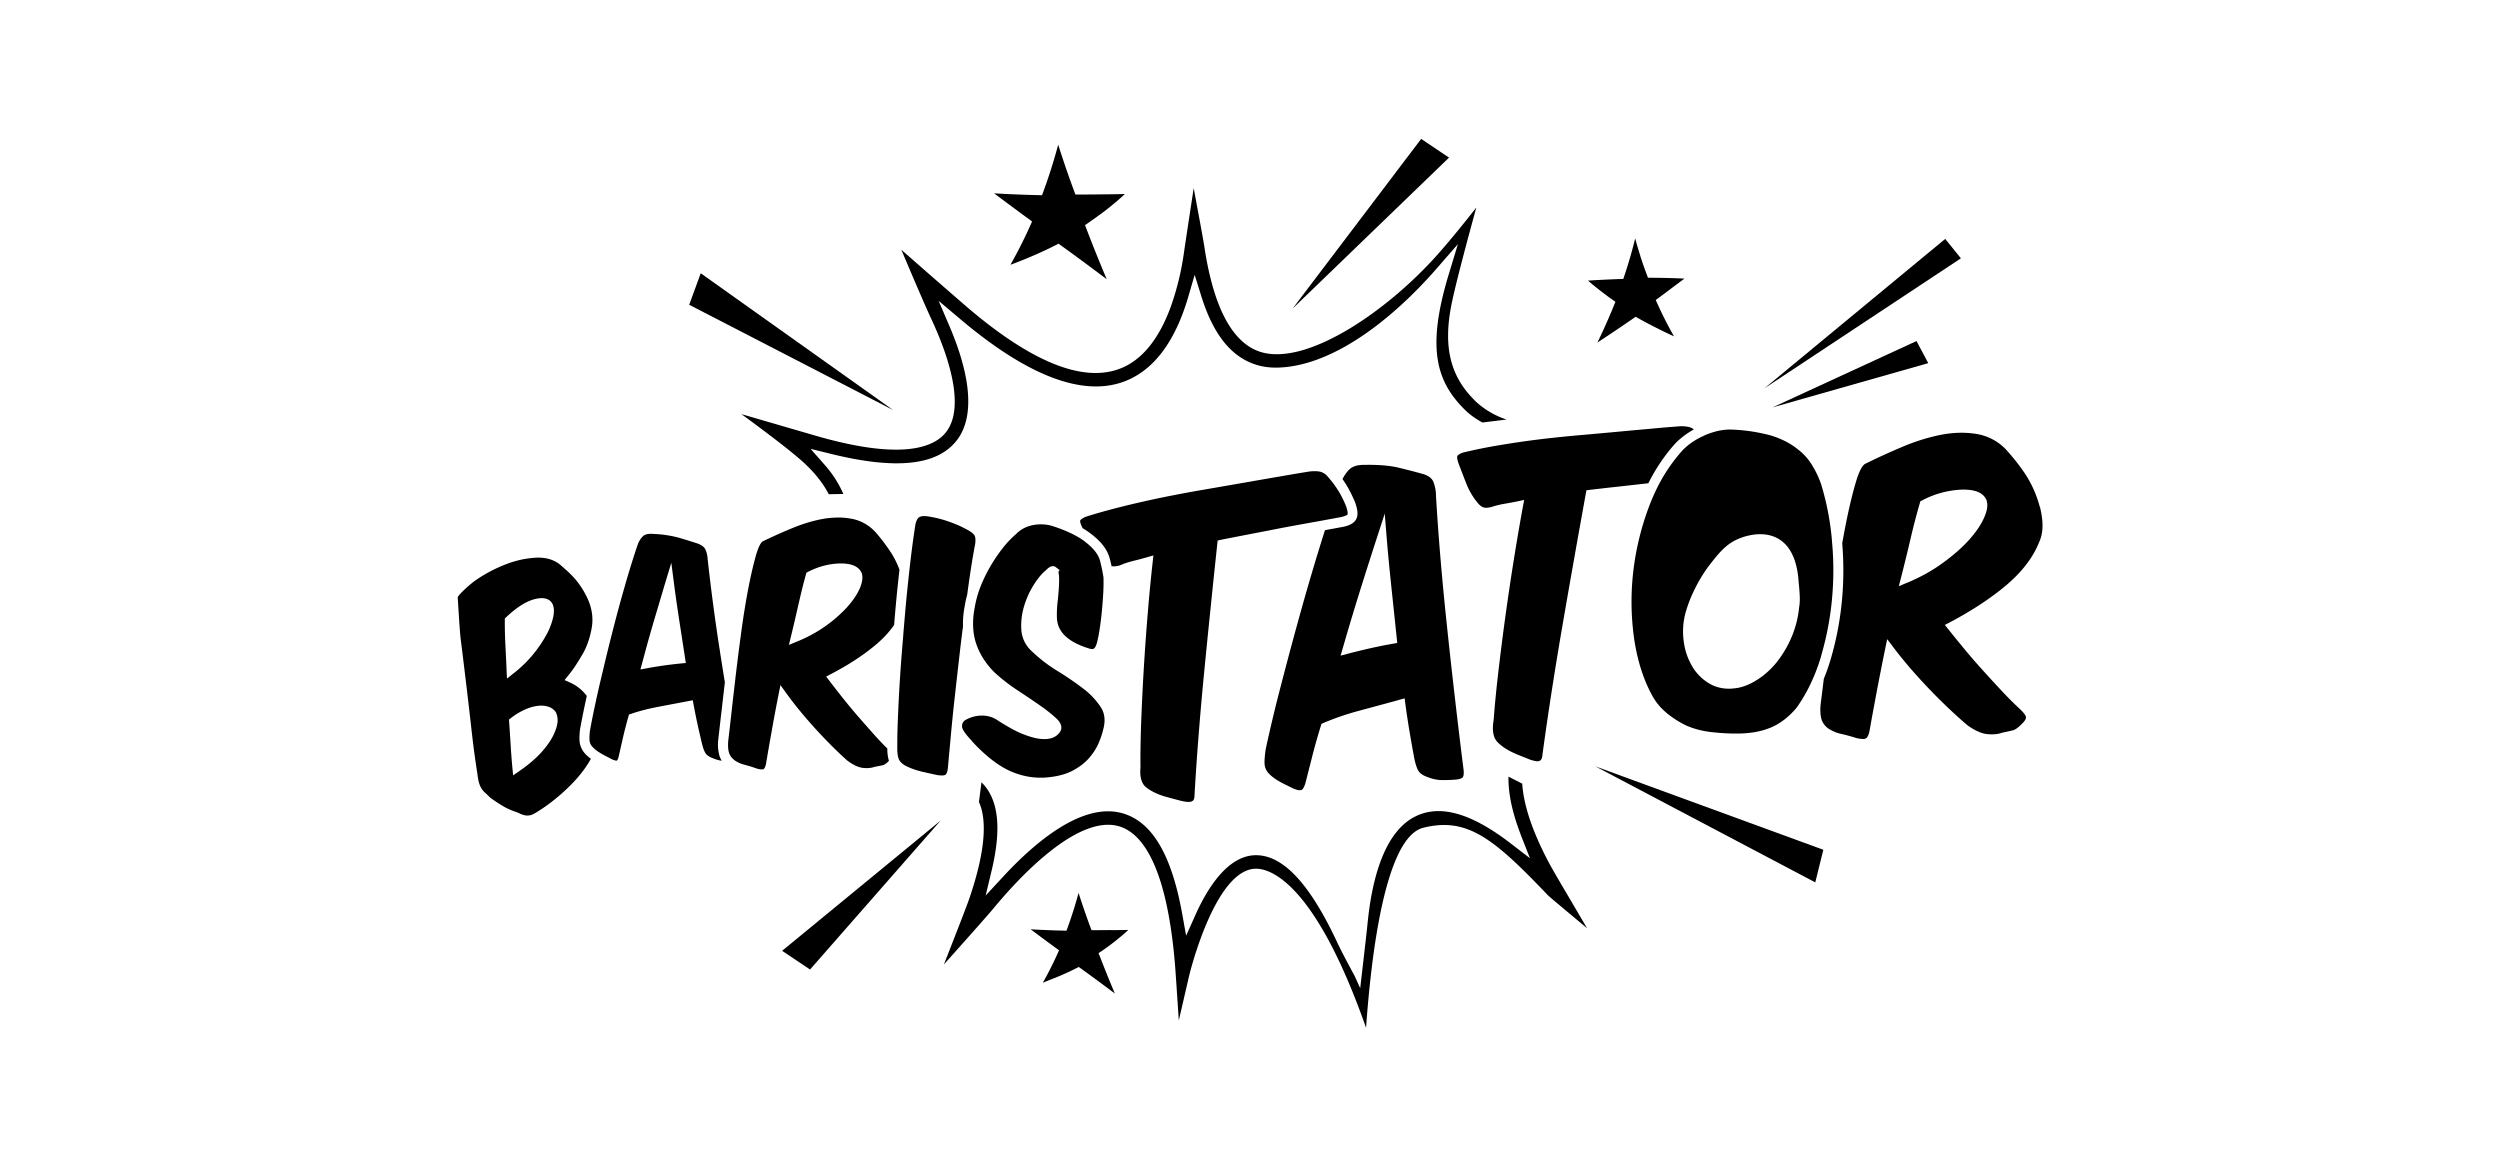 <svg xmlns="http://www.w3.org/2000/svg" width="90" height="42" fill="none" viewBox="0 0 90 42"><g fill="#000" clip-path="url(#a)"><path d="m65.35 31.765.29-1.174-8.205-3.001zM25.226 9.837l-.415 1.135 7.341 3.79zM29.162 34.902l4.702-5.363-5.707 4.69zM51.162 5l-4.63 6.111 5.633-5.437zM69.417 13.073l-.423-.795-5.18 2.387zM70.028 8.6l-6.505 5.377L70.592 9.3zM55.971 31.434c-.26-.451-.567-1.043-.803-1.67-.192-.514-.337-1.05-.367-1.552l-.496-.253c-.01.542.108 1.162.357 1.858.03.087.062.172.095.262l.322.818-.697-.536c-1.404-1.08-2.514-1.402-3.397-.985-1.107.525-1.585 2.15-1.754 3.876-.036.373-.264 2.324-.264 2.324l-.202-.446s-.426-.778-.616-1.183c-.988-2.123-1.952-3.159-2.928-3.159h-.047c-.992.034-1.717 1.2-2.15 2.174l-.324.722-.14-.778c-.387-2.16-1.1-3.349-2.18-3.636-1.425-.38-3.106 1.034-4.265 2.287l-.632.682.217-.905c.366-1.537.244-2.574-.368-3.171l-.09.71c.253.555.3 1.58-.347 3.474-.085.251-.503 1.326-.915 2.373.712-.794 1.589-1.78 1.818-2.057.839-1.013 2.955-3.325 4.456-2.925 1.14.305 1.857 2.157 2.073 5.358l.11 1.64.37-1.602c.008-.038.918-3.813 2.384-3.86h.032c.466 0 2.091.423 3.955 5.726.198-2.79.716-6.866 2.061-7.201 1.59-.396 2.542.395 4.488 2.433.046.048.592.505 1.407 1.183-.468-.796-1.024-1.739-1.164-1.983zM73.433 18.25a4.09 4.09 0 0 0-.525-1.188 7.698 7.698 0 0 0-.71-.898 1.88 1.88 0 0 0-1.045-.542 3.398 3.398 0 0 0-.537-.043c-.242 0-.49.025-.743.074-.447.089-.91.232-1.376.428-.466.197-.92.403-1.35.617-.072.036-.19.176-.325.623-.115.378-.23.851-.345 1.407v.004c-.054.264-.106.54-.157.827.054.647.055 1.31-.003 1.978a11.1 11.1 0 0 1-.42 2.22c-.07.235-.15.462-.24.68-.048.395-.086.705-.116.93-.015.171-.01.323.013.443a.837.837 0 0 0 .024.099.666.666 0 0 0 .26.33c.018.012.039.022.058.033.115.066.245.118.38.147.17.037.357.089.573.156.077.018.15.025.215.028a.217.217 0 0 0 .115-.024c.05-.033.091-.118.12-.245.09-.507.186-1.023.284-1.543.086-.45.178-.919.275-1.392l.08-.39.24.317c.167.22.348.445.539.668a20.439 20.439 0 0 0 1.489 1.558c.24.225.453.416.635.567.254.181.492.288.695.309.204.02.387.004.532-.047l.024-.007c.143-.03.265-.056.366-.081.087-.021.19-.093.306-.212.107-.095.166-.18.172-.247.002-.015 0-.1-.207-.297a12.49 12.49 0 0 1-.656-.654c-.23-.246-.463-.498-.698-.76a22.316 22.316 0 0 1-.684-.79 70.303 70.303 0 0 1-.54-.665l-.136-.17.194-.102c.788-.417 1.47-.866 2.025-1.336.568-.481.965-1.006 1.181-1.557l.004-.01c.142-.31.149-.728.019-1.243zm-4.741 2.713-.334.14.09-.35c.119-.469.231-.923.33-1.351.107-.46.22-.89.333-1.28l.021-.075.069-.035a3.36 3.36 0 0 1 .769-.293c.254-.06.488-.091.696-.093h.02c.443 0 .714.121.825.37.04.105.042.225.011.366-.02.09-.055.19-.104.297-.115.257-.307.53-.568.816-.26.282-.59.566-.987.846-.17.12-.352.234-.543.34-.199.109-.408.211-.628.302"/><path d="M48.29 18.977c-.086.018-.315.058-.591.11-.048.15-.097.305-.146.465 0 .004-.003.008-.004.011a89.06 89.06 0 0 0-.751 2.56c-.242.871-.474 1.741-.693 2.586a54.39 54.39 0 0 0-.542 2.273c-.038.27-.05.466-.032.574.017.1.06.191.13.271.062.07.136.133.216.19.018.012.035.027.055.039.107.069.219.13.333.186l.311.152c.18.073.255.055.28.045.023-.011.084-.058.142-.258l.252-.99c.084-.33.185-.684.299-1.055l.023-.078.076-.033a9.555 9.555 0 0 1 1.307-.445c.473-.127.944-.256 1.413-.384l.199-.055.027.205c.028.215.059.422.09.623.018.12.037.237.056.35.057.335.112.644.164.927.049.26.11.438.177.53.044.06.115.113.204.155.038.018.08.035.124.05.173.066.333.099.48.101.157.003.325-.002.5-.015.144-.011.242-.044.273-.088.02-.03.05-.111.021-.313a226.01 226.01 0 0 1-.314-2.613c-.104-.897-.204-1.8-.296-2.687-.092-.87-.17-1.711-.235-2.5-.063-.779-.11-1.46-.143-2.026a1.353 1.353 0 0 0-.087-.477c-.005-.013-.01-.028-.017-.04-.057-.116-.178-.203-.362-.259a26.79 26.79 0 0 0-.886-.229c-.306-.073-.708-.108-1.195-.1h-.046c-.244 0-.421.058-.533.172-.093.094-.173.209-.239.34.056.08.11.16.16.245a4.732 4.732 0 0 1 .3.609c.089.261.103.432.045.564-.088.205-.338.277-.547.314zm.752 2.026c.19-.6.367-1.152.53-1.656l.278-.857.073.898c.035.42.074.847.118 1.272l.03.298.23 2.188-.166.03c-.312.054-.623.119-.932.19-.213.05-.425.101-.634.156l-.308.081.089-.306c.233-.805.466-1.577.693-2.294z"/><path d="M48.173 17.658a3.329 3.329 0 0 0-.247-.348c-.003-.002-.006-.007-.008-.01-.04-.047-.076-.096-.118-.14a.532.532 0 0 0-.232-.167c-.088-.03-.224-.038-.405-.022-.277.04-1.82.308-2.843.487l-.994.172c-.487.083-.985.177-1.482.278-.496.103-.993.215-1.476.336-.485.122-.92.244-1.29.363-.117.05-.17.097-.189.128 0 0-.027.052.07.247l.02.036a2.868 2.868 0 0 1 .44.316c.278.236.455.492.528.76.027.099.05.195.07.29a.68.68 0 0 0 .364-.058c.12-.05.278-.1.463-.145.137-.033.28-.071.42-.112l.259-.073-.03.267a60.704 60.704 0 0 0-.167 1.733 86.069 86.069 0 0 0-.244 4.019c-.022.626-.03 1.166-.025 1.604v.02c-.03.333.038.572.206.707.045.035.094.07.146.1.166.102.368.186.607.25l.446.12c.126.033.236.052.327.053l.038-.001a.206.206 0 0 0 .127-.052c.033-.034.05-.108.05-.21.039-.694.09-1.435.152-2.21.06-.764.13-1.553.208-2.34a397.9 397.9 0 0 1 .235-2.335c.075-.745.15-1.457.223-2.133l.014-.13.129-.027c.18-.038.832-.163 1.409-.275l.847-.165c.156-.03.602-.11 1.034-.189.058-.01.114-.021.172-.03l.2-.037.2-.037.4-.074c.25-.046.284-.103.284-.104.005-.011.023-.074-.053-.297a3.99 3.99 0 0 0-.272-.55l-.009-.013zM20.878 26.779c-.024-.114-.024-.278.002-.515.066-.367.148-.77.245-1.21a1.543 1.543 0 0 0-.588-.476l-.213-.095.146-.181c.105-.13.198-.258.276-.382.094-.146.184-.295.268-.443.142-.273.242-.581.294-.914.05-.323.002-.651-.138-.976a3.06 3.06 0 0 0-.464-.741 4.087 4.087 0 0 0-.377-.372c-.068-.06-.137-.124-.209-.18-.22-.16-.5-.234-.829-.217a3.506 3.506 0 0 0-1.062.231 5.178 5.178 0 0 0-1.06.55c-.258.174-.633.522-.692.642l.023.363c.03.476.058.926.086 1.153a254.285 254.285 0 0 1 .4 3.358c.061.54.129 1.036.199 1.474.017.14.036.25.06.332a.802.802 0 0 0 .087.204c.035.056.08.108.13.154.034.031.074.066.114.107l.093.088c.185.13.348.235.484.312.135.077.293.144.459.196l.027.012c.088.044.165.075.23.092a.484.484 0 0 0 .219.003.494.494 0 0 0 .122-.046 3 3 0 0 0 .235-.142c.173-.111.354-.243.54-.393.186-.15.368-.313.542-.487.174-.173.336-.358.48-.552.101-.136.19-.273.265-.412a1.331 1.331 0 0 1-.209-.185.76.76 0 0 1-.183-.35zm-2.642-2.702-.042-.868a15.684 15.684 0 0 1-.021-.865v-.077l.056-.053c.356-.337.687-.55.983-.635.427-.119.604.02.675.158.06.118.07.276.027.487-.001.01-.006.02-.008.03a2.438 2.438 0 0 1-.246.618 4.545 4.545 0 0 1-.748.995c-.12.119-.247.234-.386.344l-.275.217-.017-.35zm.49 3.663-.254.172-.029-.305a24.686 24.686 0 0 1-.058-.765A105.54 105.54 0 0 0 18.33 26l-.007-.097.077-.059a2.52 2.52 0 0 1 .504-.303c.172-.075.332-.12.477-.132a.866.866 0 0 1 .383.04c.11.043.195.11.247.194l.01.02a.7.7 0 0 1 .03.45c-.004.013-.005.026-.008.038a1.93 1.93 0 0 1-.254.548 3.23 3.23 0 0 1-.484.572 4.487 4.487 0 0 1-.584.469z"/><path d="M25.97 25.649c.038-.333.079-.695.125-1.083l-.025-.153-.142-.896-.02-.133a71.802 71.802 0 0 1-.433-3.263.99.99 0 0 0-.059-.289.45.45 0 0 0-.032-.07c-.044-.08-.134-.144-.268-.194a20.98 20.98 0 0 0-.675-.21 4.08 4.08 0 0 0-.897-.135c-.132-.012-.3-.01-.391.075a.781.781 0 0 0-.197.313c-.143.42-.302.926-.467 1.504a56.074 56.074 0 0 0-.452 1.673l-.03.117c-.096.38-.187.754-.276 1.127l-.163.688-.056.25c-.012.057-.027.118-.04.174l-.013.067-.058.267c-.063.3-.119.58-.165.836-.024.227-.017.337-.006.387a.4.4 0 0 0 .098.184 1.14 1.14 0 0 0 .207.176l.044.028c.052.032.104.063.156.09l.054.03.24.125c.134.06.18.048.18.048s.03-.023.06-.132l.157-.692c.053-.233.118-.482.192-.744l.025-.09.089-.03c.28-.097.609-.181.978-.251l1.052-.2.178-.033.033.178c.039.212.08.414.12.603l.021.1c.054.241.106.466.155.67.054.228.11.33.144.375.042.054.111.101.2.14l.046.019c.118.049.224.08.324.091a.846.846 0 0 1-.08-.168 1.525 1.525 0 0 1-.046-.59l.112-.98zm-2.84-1.822c.147-.558.299-1.098.45-1.606l.344-1.158.243-.803.108.831c.048.37.103.75.162 1.131l.005.04.248 1.606-.189.018a14.305 14.305 0 0 0-1.166.163l-.28.052.074-.275zM32.082 19.904a6.613 6.613 0 0 0-.577-.762c-.02-.021-.04-.04-.062-.06a1.534 1.534 0 0 0-.769-.404c-.024-.005-.049-.007-.074-.012a2.655 2.655 0 0 0-.425-.036c-.023 0-.045.003-.068.003-.15.004-.301.017-.456.043-.359.063-.73.174-1.104.327-.375.153-.741.317-1.088.486-.032.017-.127.1-.24.49-.09.315-.183.71-.273 1.17-.09.463-.174.974-.249 1.518l-.058.432-.065.497-.017.139-.012.104c-.019.144-.036.288-.052.428-.005.03-.008.06-.012.091l-.022.197a210.082 210.082 0 0 0-.13 1.13 63.972 63.972 0 0 1-.112.978c-.015.18-.005.336.03.443.034.102.1.19.204.269.012.008.025.017.039.024a1.022 1.022 0 0 0 .304.13l.069.019c.12.032.25.073.397.125a.671.671 0 0 0 .163.025c.038 0 .062-.006.07-.012.014-.01.052-.047.082-.18.07-.419.145-.848.223-1.28.064-.362.137-.752.217-1.156l.08-.407.243.335c.135.186.282.377.438.567a17.551 17.551 0 0 0 1.21 1.329c.194.192.367.355.514.484.195.147.37.233.525.26.007 0 .014.004.021.004.159.02.302.01.413-.027l.025-.007.149-.03c.053-.01.102-.02.144-.03.044-.01.117-.045.225-.157a1.44 1.44 0 0 1-.058-.41v-.035c-.113-.111-.233-.235-.356-.368-.05-.053-.1-.11-.15-.166-.187-.21-.376-.425-.569-.646-.19-.22-.378-.448-.557-.674-.158-.2-.306-.39-.44-.566l-.13-.17.086-.044.104-.055c.187-.098.366-.198.537-.3.41-.245.775-.503 1.088-.77.255-.217.464-.447.631-.686a58.32 58.32 0 0 1 .193-1.992 3.21 3.21 0 0 0-.298-.606zm-1.137 1.291c-.094.216-.25.444-.463.678a4.934 4.934 0 0 1-1.132.902 5.14 5.14 0 0 1-.623.307l-.327.134.084-.343c.049-.2.095-.397.14-.588l.122-.532.069-.298c.063-.268.13-.525.195-.762l.021-.076.07-.037c.205-.103.407-.18.6-.224l.032-.009c.203-.044.39-.064.56-.063h.012c.378.007.618.121.713.341.04.11.037.235-.004.38-.017.06-.038.124-.069.193zM34.735 21.794c.018-.12.046-.247.083-.38.034-.246.067-.484.1-.71.063-.42.124-.79.185-1.102.022-.143.017-.254-.017-.322a.113.113 0 0 0-.013-.02c-.03-.043-.108-.119-.303-.217-.184-.1-.393-.19-.626-.27a3.872 3.872 0 0 0-.64-.166 1.186 1.186 0 0 0-.231-.027.378.378 0 0 0-.171.032c-.068.035-.118.132-.15.285a35.861 35.861 0 0 0-.191 1.433l-.016.135-.05.459-.052.506c-.024.248-.048.505-.07.77l-.037.431c-.01.115-.018.23-.027.347a59.667 59.667 0 0 0-.185 2.9c-.015.363-.022.673-.022.93v.113c0 .045 0 .087.003.126.007.136.029.242.068.316.014.025.033.05.055.075a.72.72 0 0 0 .24.162c.098.048.2.084.303.118.065.021.13.04.195.056.178.042.364.083.557.125.09.016.17.021.229.016a.183.183 0 0 0 .086-.024c.038-.028.067-.105.082-.216 0-.009.002-.017.003-.024l.11-1.2c.042-.456.09-.936.146-1.424.054-.493.112-.995.17-1.506a66.9 66.9 0 0 1 .119-.975c-.007-.24.014-.49.066-.751zM34.982 26.676l.027.028c.494.532.97.894 1.416 1.08.417.173.843.242 1.27.203l.084-.009c.34-.038.627-.12.856-.245.23-.125.42-.271.564-.435.145-.165.26-.34.34-.521.081-.185.141-.358.176-.515.087-.311.058-.577-.084-.8a2.705 2.705 0 0 0-.638-.675 10.95 10.95 0 0 0-.93-.636 5.312 5.312 0 0 1-.932-.72 1.124 1.124 0 0 1-.364-.771 2.404 2.404 0 0 1 .105-.853 3.1 3.1 0 0 1 .354-.77c.147-.23.288-.395.425-.507.068-.07.222-.22.365-.108l.13.102-.044.066c.022.091.03.21.026.36a6.1 6.1 0 0 1-.028.447 6.85 6.85 0 0 1-.02.213 4.087 4.087 0 0 0-.032.588c0 .305.122.557.375.762.178.146.42.268.728.368.11.04.187.047.226.024.024-.016.072-.064.114-.216.038-.145.072-.32.102-.523.03-.204.056-.416.076-.628.02-.213.037-.43.048-.64.011-.205.014-.394.008-.563-.007-.049-.018-.102-.026-.154a4.572 4.572 0 0 0-.058-.274c-.014-.056-.025-.112-.04-.17-.054-.197-.194-.392-.416-.582l-.003-.003a1.75 1.75 0 0 0-.078-.064c-.029-.023-.058-.047-.087-.068a2.579 2.579 0 0 0-.306-.19c-.047-.024-.093-.05-.14-.072a5.295 5.295 0 0 0-.723-.28 1.435 1.435 0 0 0-.41-.048 1.43 1.43 0 0 0-.364.054 1.12 1.12 0 0 0-.485.284l-.014.014a3.556 3.556 0 0 0-.497.529 5.818 5.818 0 0 0-.45.674 5.352 5.352 0 0 0-.347.732 3.737 3.737 0 0 0-.188.689c-.05.248-.069.484-.06.706.01.255.059.494.146.714a2.576 2.576 0 0 0 .42.71c.09.111.187.216.297.307.221.198.478.393.766.581.299.197.571.38.807.546.245.173.442.331.584.47.18.179.172.323.132.417a.392.392 0 0 1-.06.091c-.162.2-.456.261-.862.173a3.37 3.37 0 0 1-.868-.348l-.005-.003a7.237 7.237 0 0 1-.48-.289.978.978 0 0 0-.567-.167h-.013a1.183 1.183 0 0 0-.599.175.255.255 0 0 0-.095.239c.004.046.049.184.349.493a.02.02 0 0 1 .004.005zM65.582 23.537c.188-.658.316-1.34.375-2.032a10.982 10.982 0 0 0-.001-1.965c-.006-.066-.009-.133-.016-.197a9.839 9.839 0 0 0-.379-1.909 3.45 3.45 0 0 0-.412-.82 2.094 2.094 0 0 0-.423-.436 2.846 2.846 0 0 0-.268-.19 3.105 3.105 0 0 0-.958-.373 6.328 6.328 0 0 0-1.183-.151h-.042c-.239 0-.49.05-.747.144-.049.019-.1.035-.148.058l-.022.01c-.025.011-.047.024-.071.035-.032.015-.065.03-.096.046-.24.126-.45.278-.62.456a5.967 5.967 0 0 0-.996 1.523c-.065.139-.125.28-.181.425-.01.024-.02.048-.028.072a9.864 9.864 0 0 0-.576 2.41 9.494 9.494 0 0 0 .047 2.406c.032.209.073.41.119.604.128.53.31 1.008.546 1.427a2.075 2.075 0 0 0 .45.546c.028.024.054.05.083.072.226.177.45.317.668.42.274.12.58.2.902.237.329.037.647.056.953.053.164 0 .322-.013.47-.031h.007a2.81 2.81 0 0 0 .722-.188c.334-.142.64-.379.914-.704.245-.339.455-.72.63-1.136a6.61 6.61 0 0 0 .249-.692c.011-.037.021-.078.03-.116zm-.81-1.71c-.032.375-.122.742-.268 1.09a3.86 3.86 0 0 1-.551.933c-.219.27-.477.495-.765.666-.386.23-.663.256-.767.266a1.453 1.453 0 0 1-.567-.04 1.26 1.26 0 0 1-.292-.12 1.733 1.733 0 0 1-.629-.61 2.327 2.327 0 0 1-.311-.867c-.05-.322-.041-.645.026-.96.072-.305.193-.634.361-.975.168-.342.37-.665.602-.957.223-.282.452-.572.793-.767.299-.172 1.013-.413 1.58-.111.292.155.5.428.629.81.068.207.115.444.134.716.006.07.011.138.019.205.02.235.043.477.01.722z"/><path d="M60.89 15.404c-.08-.04-.207-.06-.38-.06a44.84 44.84 0 0 0-1.076.09c-.54.048-1.18.107-1.688.154-.447.04-.81.074-.953.085-.088.007-.18.017-.269.025-.386.037-.776.077-1.169.127-.484.06-.968.132-1.438.213h-.007c-.466.08-.887.167-1.25.257-.095.033-.162.073-.193.116-.001.003-.038.056.045.285.065.17.148.387.251.651a2.624 2.624 0 0 0 .435.76c.087.1.152.14.195.155.083.03.204.02.346-.024.12-.04.276-.078.457-.108.135-.022.272-.049.411-.077l.263-.055-.05.264a85.953 85.953 0 0 0-.308 1.798 95.408 95.408 0 0 0-.578 4.184c-.076.656-.13 1.22-.162 1.677l-.003.018c-.06.355-.012.616.14.776.057.06.124.115.197.169.104.075.222.146.357.207.043.021.087.041.133.06.115.047.219.09.319.128l.098.04a1.2 1.2 0 0 0 .301.085l.034.002c.065 0 .097-.023.115-.04.021-.02.058-.074.069-.224.032-.24.067-.487.102-.735a138.342 138.342 0 0 1 .633-3.992c.14-.817.282-1.626.424-2.423.136-.773.27-1.51.396-2.211l.024-.13.13-.018.682-.078c.07-.009.143-.016.219-.024l.477-.053c.299-.034.567-.064.721-.08.267-.532.591-1.012.971-1.433.08-.086.17-.163.264-.237.124-.098.256-.188.402-.268a.397.397 0 0 0-.085-.056zM53.09 14.414c-.88-.866-1.138-1.925-.84-3.435.144-.731.597-2.415.898-3.508-.45.572-.981 1.23-1.437 1.739-1.81 2.017-4.623 3.923-6.27 3.477-.651-.176-1.175-.747-1.555-1.698-.229-.573-.408-1.291-.533-2.133-.028-.187-.215-1.2-.38-2.083-.142.932-.31 2.032-.351 2.326a10.049 10.049 0 0 1-.465 1.92c-.428 1.18-1.038 1.936-1.814 2.243-1.342.532-3.21-.219-5.557-2.231a458.154 458.154 0 0 1-2.338-2.04c.342.81.853 2.01 1.075 2.483.523 1.116 1.288 3.132.529 4.09-.438.555-1.622 1.023-4.764.1l-2.598-.756c.792.578 1.785 1.325 2.253 1.754.398.367.694.744.892 1.13l.526-.009a3.977 3.977 0 0 0-.669-1.044l-.51-.58.751.185c2.321.57 3.793.416 4.5-.477.806-1.02.315-2.792-.24-4.097l-.402-.94.782.66c2.451 2.07 4.452 2.818 5.947 2.225 1.034-.41 1.794-1.434 2.262-3.045l.226-.776.24.77c.444 1.424 1.12 2.239 2.065 2.493.19.05.392.077.6.077 1.986 0 4.173-1.688 5.827-3.59l.745-.857-.33 1.089c-.797 2.635-.467 3.844.591 4.886.184.181.396.324.622.448l.868-.107a3.006 3.006 0 0 1-1.149-.687zM57.847 10.645c.078.058.158.115.241.172l.038.026.004.003.025.017-.014.036a21.78 21.78 0 0 1-.634 1.432l.268-.176a60.053 60.053 0 0 0 1.107-.75h.003c.23.13.467.259.717.384l.305.152c.118.056.235.112.357.168a13.645 13.645 0 0 1-.6-1.182c-.002-.007-.006-.014-.009-.02a1.088 1.088 0 0 0-.028-.061l-.02-.045.026-.02c.198-.144.386-.285.563-.42.088-.067.177-.131.26-.194.033-.024.062-.048.095-.07.03-.023.06-.045.088-.068a29.454 29.454 0 0 0-1.312-.03c-.03-.082-.062-.163-.091-.245l-.017-.045a13.961 13.961 0 0 1-.159-.464l-.02-.07c-.062-.197-.121-.395-.173-.594a16.482 16.482 0 0 1-.428 1.46c-.424.014-.85.034-1.273.061l.021.017c.204.175.424.35.658.522zM40.011 33.482c-.24.004-.478.005-.718.004-.173-.463-.327-.91-.465-1.341-.059.217-.12.43-.187.64-.078.245-.16.485-.248.72-.43-.008-.86-.025-1.29-.05l.008.006c.307.231.635.473.985.728.01.007.02.014.03.023l-.015.03a12.602 12.602 0 0 1-.568 1.134c.085-.03.165-.067.25-.1.122-.047.245-.095.363-.145a10.557 10.557 0 0 0 .68-.32l.003.002c.222.158.448.325.68.494.2.15.407.302.616.46a45.737 45.737 0 0 1-.534-1.32l-.053-.134c.003-.002.006-.003.007-.005l.02-.012a8.49 8.49 0 0 0 1.045-.818h-.055c-.186.004-.371.007-.558.008z"/><path d="m37.114 7.945.04.03c-.005.014-.012.026-.018.04a17.014 17.014 0 0 1-.76 1.517c.113-.04.223-.084.332-.127.166-.065.329-.132.489-.202a13.094 13.094 0 0 0 .909-.43l.004.003c.296.21.598.432.91.661.267.2.542.404.823.616a53.53 53.53 0 0 1-.706-1.75c-.025-.066-.052-.132-.075-.198.002-.002.564-.39.805-.583.123-.1.247-.198.366-.302.089-.076.176-.154.261-.233h-.073a44.12 44.12 0 0 1-.746.01c-.32.005-.64.007-.96.005a37.455 37.455 0 0 1-.62-1.793 19.867 19.867 0 0 1-.582 1.819 44.187 44.187 0 0 1-1.724-.068l.008.007c.412.31.85.633 1.318.976z"/></g><defs><clipPath id="a"><path fill="#fff" d="M16.475 5h57.05v32h-57.05z"/></clipPath></defs></svg>
